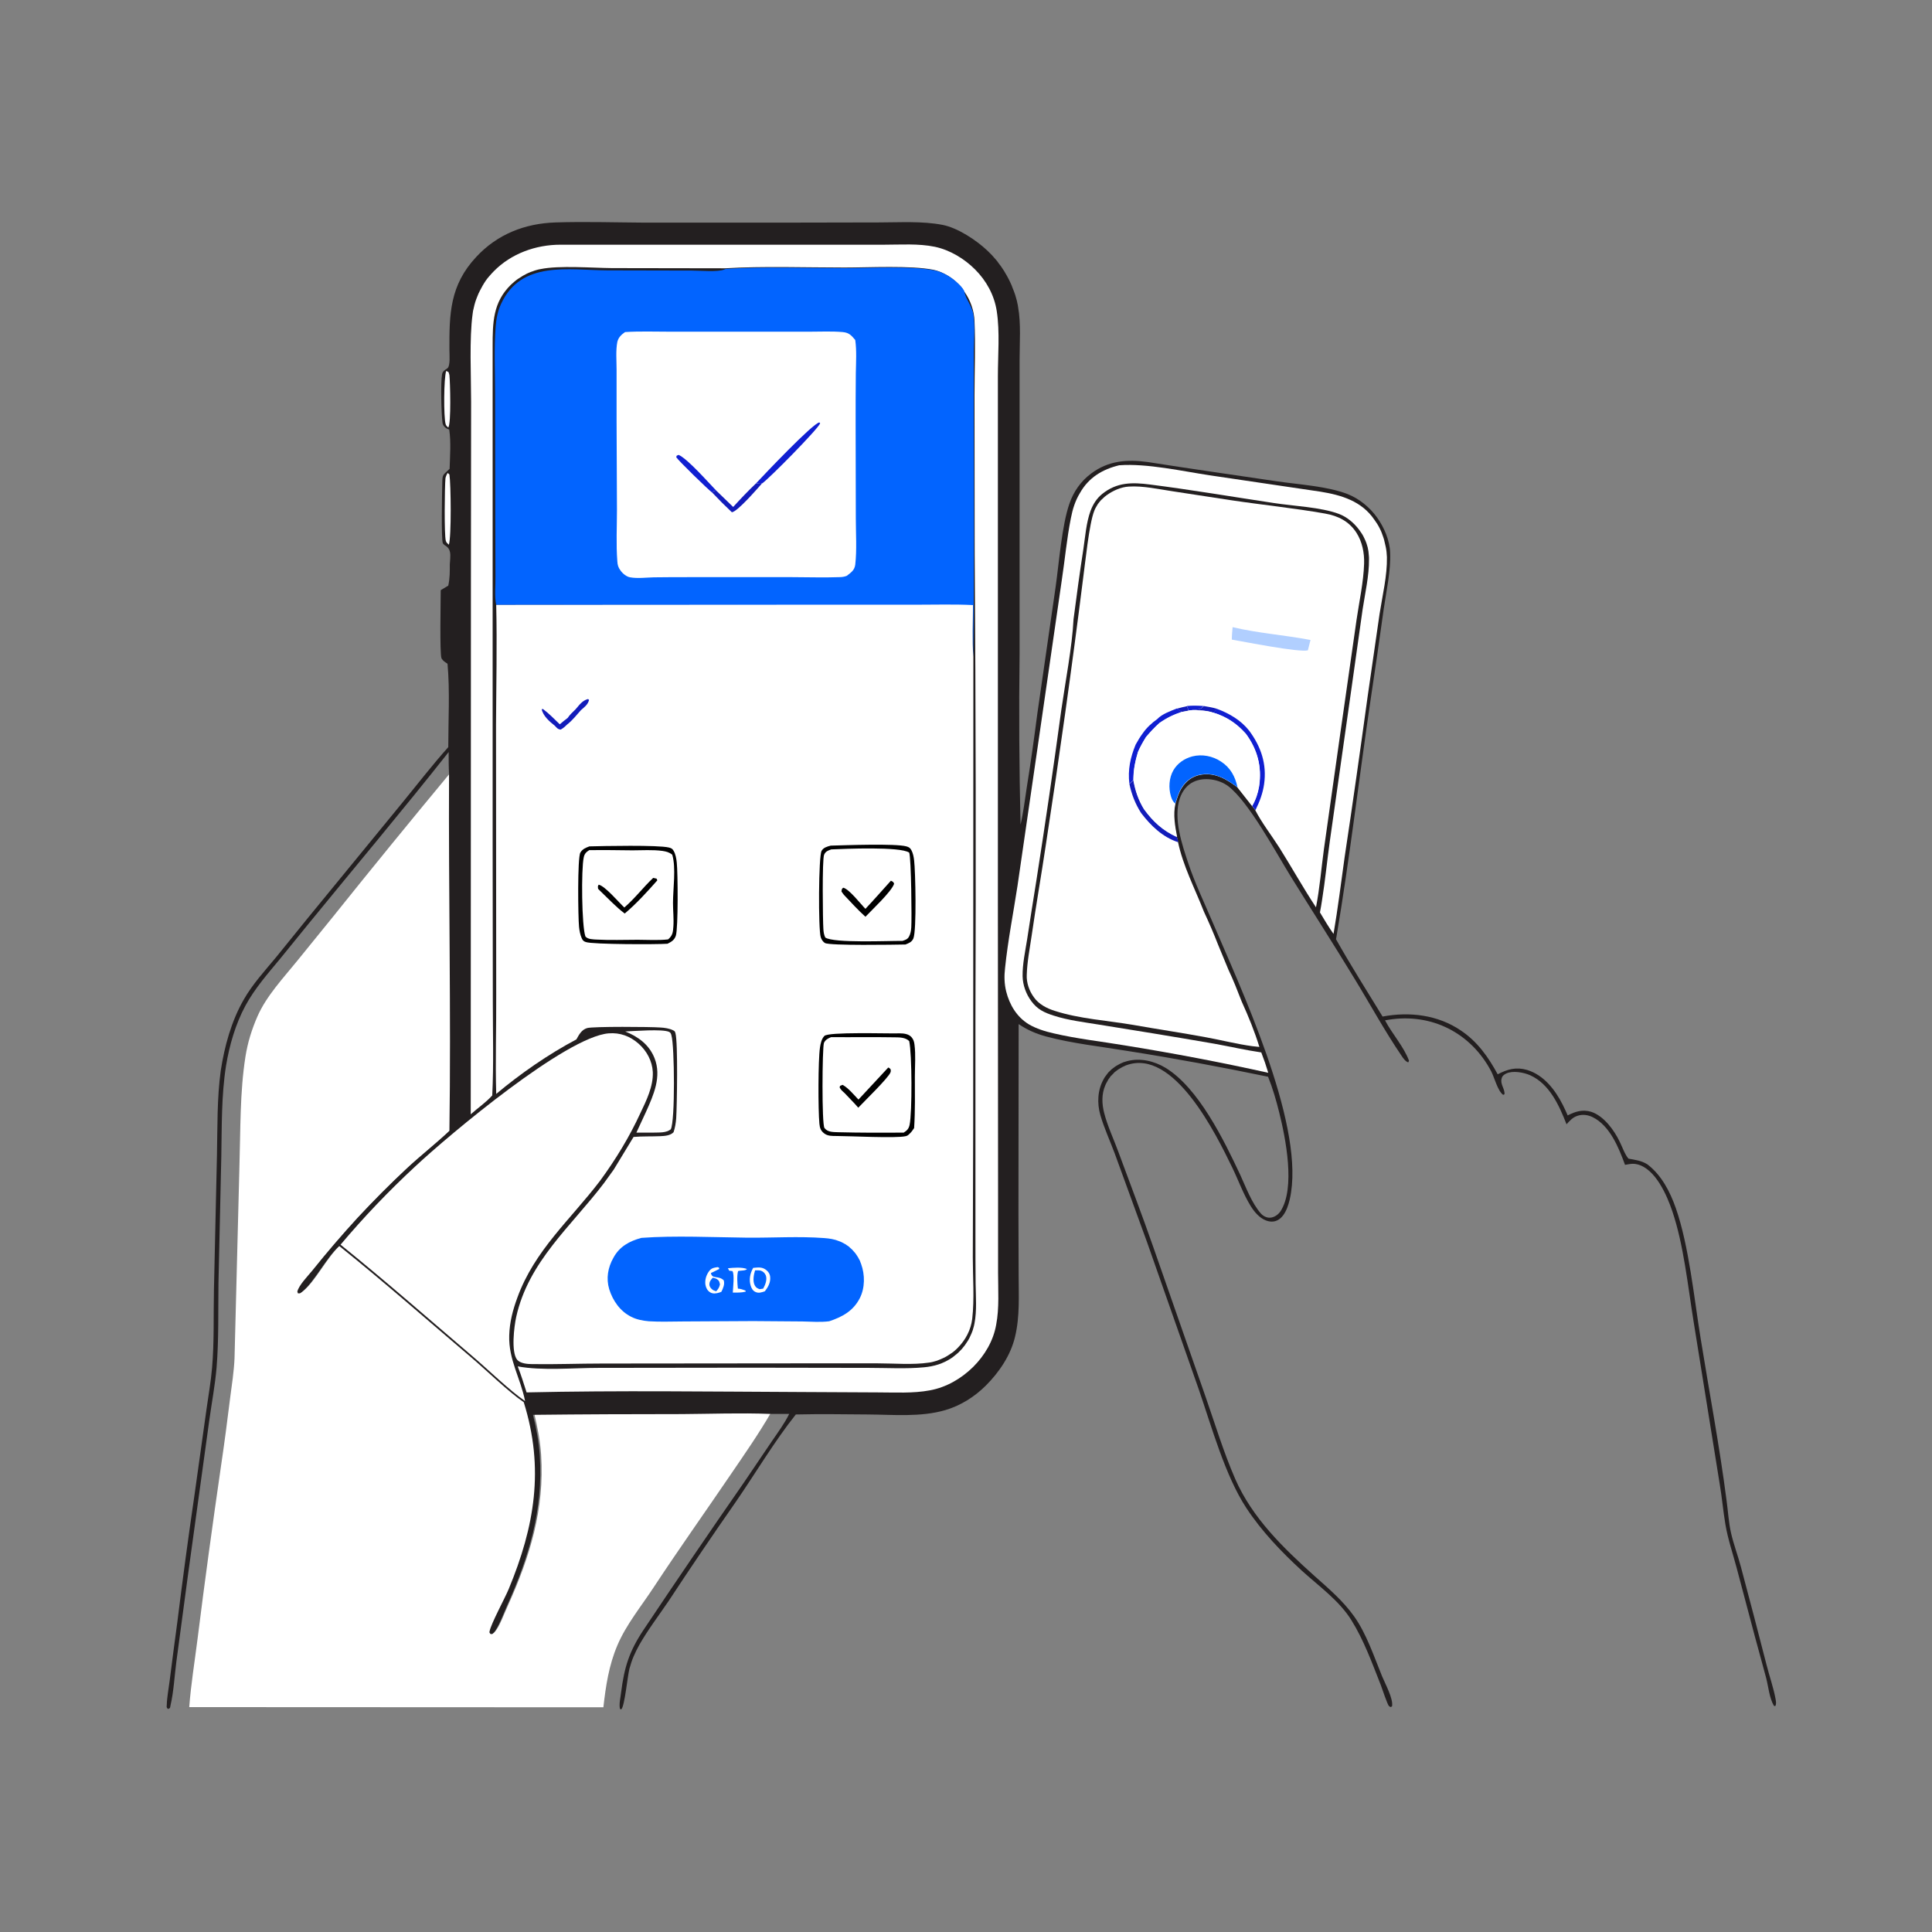 <?xml version="1.0" encoding="UTF-8"?> <svg xmlns="http://www.w3.org/2000/svg" xmlns:xlink="http://www.w3.org/1999/xlink" version="1.1" id="Layer_1" x="0px" y="0px" viewBox="0 0 1024 1024" style="enable-background:new 0 0 1024 1024;" xml:space="preserve"><rect x="0" y="0" width="1024" height="1024" fill="#808080" stroke="none"/> <style type="text/css"> .st0{fill:#FFFFFF;} .st1{fill:#231F20;} .st2{fill:#121CBA;} .st3{fill:#101FD1;} .st4{fill:#B1CFFF;} .st5{fill:#0264FF;} </style> <path class="st0" d="M238.7,409.6c-0.3,63,1.1,126.2,0.2,189.2c-7.4,7-15.4,13.2-22.8,20.1c-9,8.4-17.7,17.1-26,26.1 c-8.4,9-16.4,18.3-24,28c-2.2,2.8-7.1,7.7-7.8,11l0.3,0.9c1.2,0.1,1.2,0,2.1-0.7c6.7-5.3,12.6-17.9,19.8-24.4 c23.8,19.1,46.8,39.3,70,59.1c7.9,6.7,19.7,18.2,27.8,23.7c11,35.1,5.8,65.8-8,99.1c-2.1,5-9.3,18.2-10.1,22.3 c-0.2,0.8-0.1,0.6,0.4,1.4c0.7,0,1,0.3,1.5-0.3c2.6-2.6,5.4-10.5,7.1-14.1c11.7-25.9,19.5-51.3,17.6-80c-0.5-7.5-1.9-14.4-3.6-21.7 c26.3-0.3,52.6-0.4,78.9-0.4c15.4,0,31.1-0.7,46.5-0.1c-6.5,11.2-13.8,21.7-21.1,32.4c-13.6,20-27.6,39.7-40.9,59.9 c-6.6,10.1-14.7,19.9-19.4,31c-4.5,10.6-6.1,21.4-7.4,32.8l-219.5-0.1c0.9-12,2.9-24.2,4.4-36.1c3.8-30.5,8-61,12.4-91.4 c1.8-12.1,3.4-24.3,4.9-36.5c0.9-6.9,2-13.9,2.3-20.8l2.6-101.8c0.6-19.2,0.2-39.2,3.2-58.2c0.6-3.7,1.4-7.3,2.5-10.9 c1.1-3.6,2.4-7.1,3.9-10.5c4.7-10.7,13.7-20.3,21-29.3l18.9-23.3C196.9,460.4,217.7,434.9,238.7,409.6z"></path> <path class="st1" d="M238.4,299.2c0.1-2,0.5-4.7,0.1-6.6c-0.3-1.4-0.9-2.3-2.1-3.2c-0.3-0.2-0.6-0.3-0.9-0.6c0,0-0.8-0.7-0.8-0.9 c-0.9-2.4-0.4-26.8-0.3-31.1c0.1-5.7,0.1-4.6,3.9-8.3c0.2-6.8,0.8-14.1-0.2-20.8c-1-0.4-1.8-0.7-2.5-1.5c-0.7-0.7-1-1.4-1.1-2.4 c-0.6-4.7-1-21.1-0.2-25.4c0.3-1.7,1.4-2.2,2.7-3.1c1.8-1.1,1.2-7.4,1.2-9.6c-0.1-19.4,0.2-34.5,14.2-49.5 c11.2-12.1,25.9-17.8,42.1-18.3c15.5-0.5,31.2,0,46.7,0.1l74.9,0l49.9-0.1c11,0,22.8-0.8,33.6,1.3c8.1,1.6,17.9,8.1,23.9,13.8 c0.5,0.5,1,1,1.5,1.5c0.5,0.5,1,1,1.5,1.6c0.5,0.5,0.9,1.1,1.4,1.6c0.5,0.5,0.9,1.1,1.3,1.7c0.4,0.6,0.9,1.1,1.3,1.7 c0.4,0.6,0.8,1.2,1.2,1.8c0.4,0.6,0.8,1.2,1.1,1.8c0.4,0.6,0.7,1.2,1.1,1.9c0.3,0.6,0.7,1.3,1,1.9c0.3,0.6,0.6,1.3,0.9,1.9 c0.3,0.7,0.6,1.3,0.8,2c0.3,0.7,0.5,1.3,0.8,2c0.2,0.7,0.5,1.3,0.7,2c0.2,0.7,0.4,1.4,0.6,2.1c0.2,0.7,0.4,1.4,0.5,2.1 c0.2,0.7,0.3,1.4,0.4,2.1c1.6,8.9,0.8,19,0.8,28l0,48.1l0,107.7c-0.4,30.2-0.2,60.4,0.5,90.6c1.5-6.4,2.3-13.2,3.3-19.7 c2.1-13,3.9-26,5.6-39.1l9.7-67.2c1.8-12.7,3.3-32.6,7.3-44.1c2.2-6.4,6-11.9,11.5-16c9.2-6.9,19.1-7.6,30.1-6.1 c22.7,3.6,45.5,6.8,68.3,10.2c11.5,1.7,26.9,2.6,37.6,6.8c6.1,2.4,11.7,7,15.5,12.3c3.8,5.2,6.8,12.3,7,18.7 c0.4,9.7-2,20.2-3.4,29.9c-2.2,15.9-4.5,31.8-6.9,47.7c-6.2,42-11.1,84.4-18.2,126.3c-0.1,0.3-0.1,0.7-0.2,1 c7.8,13.9,16.4,27.4,24.7,41c14.3-2.7,29.3-0.9,41.5,7.4c8.8,5.9,14.5,14,19.5,23.2c5.2-2.7,9.8-4,15.6-2.3 c8.9,2.7,14.9,10.6,18.9,18.5c0.9,1.8,1.8,3.7,2.6,5.6c4.1-2.1,7.9-3.3,12.5-1.9c6.7,2.2,12.2,9.8,15.1,15.9 c1.4,2.8,2.6,6.5,4.6,8.9c3.7,0.7,6.7,1,10,3c7.5,5.7,12,14.4,15.1,23.2c7,20,9.7,47.8,13.2,69.3c4.6,28.5,10,57,13.7,85.6 c0.8,5.7,1.1,11.8,2.4,17.4c1.4,6.1,3.7,12.1,5.3,18.2c4.6,17.2,9.1,34.4,13.5,51.6c1.5,6,3.7,12.1,4.8,18.2 c0.2,1.2,0.5,2.6-0.2,3.7l-0.7-0.2c-2.4-4.1-2.9-10-4.1-14.7c-1.9-7.3-4-14.5-5.9-21.7l-9.8-36.9c-2-7.5-4.6-15.1-5.9-22.8 c-1.2-7.1-1.8-14.2-3-21.3l-13.9-86.5c-3-18.6-5.2-40.3-11.2-58.1c-2.9-8.6-9-22.7-18.7-25c-1.7-0.4-3-0.3-4.7,0l-1.7,0.3 c-3.3-9-8-20.8-17.2-25.3c-2.5-1.2-5.3-1.6-8-0.7c-2.5,0.8-4.1,2.6-5.8,4.5c-3.9-9.9-8.9-21.3-19.3-26c-3.4-1.5-9.2-2.6-12.7-0.9 c-1.2,0.6-2.1,1.3-2.4,2.6c-0.9,3.1,1.8,5.5,1.5,8.4l-0.7,0.3c-2.9-2.1-4.6-9.1-6.3-12.4c-10.7-20.4-31.6-31.1-54.5-27.4 c-0.6,0.1-1.2,0.2-1.8,0.3c3.7,7.1,10,14,12.7,21.4l-0.4,0.9c-1.6-0.6-2.7-2.2-3.6-3.6c-9-13.2-16.8-27.6-25.2-41.3 c-11-18.1-22.4-35.8-33.5-53.7c-7.8-12.6-22.2-39.5-33.1-47.8c-4.9-3.7-12.8-5-18.4-2.3c-3.6,1.7-6,5-7.3,8.8 c-3.5,10.7,1.2,24.4,4.6,34.6c3.4,10.1,8,19.8,12.2,29.6c15.6,36.5,48.1,105.8,42.2,144.5c-0.7,4.8-2.5,12.6-7.3,14.9 c-2,1-4.2,0.8-6.2,0c-3.4-1.4-5.9-4.4-7.8-7.4c-4-6.4-6.6-13.8-9.9-20.6c-8.5-17.5-30.9-63.4-56.1-54.2c-0.3,0.1-0.6,0.2-0.9,0.4 c-0.3,0.1-0.6,0.3-0.9,0.4c-0.3,0.1-0.6,0.3-0.9,0.5c-0.3,0.2-0.6,0.3-0.9,0.5c-0.3,0.2-0.6,0.4-0.8,0.5c-0.3,0.2-0.5,0.4-0.8,0.6 c-0.3,0.2-0.5,0.4-0.8,0.6c-0.3,0.2-0.5,0.4-0.7,0.7c-0.2,0.2-0.5,0.5-0.7,0.7c-0.2,0.2-0.4,0.5-0.7,0.7s-0.4,0.5-0.6,0.8 c-0.2,0.3-0.4,0.5-0.6,0.8c-0.2,0.3-0.4,0.5-0.5,0.8c-0.2,0.3-0.3,0.6-0.5,0.9c-0.2,0.3-0.3,0.6-0.5,0.9c-0.1,0.3-0.3,0.6-0.4,0.9 c-2,4.7-1.8,9.7-0.6,14.5c1.8,7.1,5.2,14.2,7.7,21.1c6.1,16.6,12.5,33.2,18.3,49.9l27.7,79.3c5.1,14.6,9.6,29.6,15.8,43.8 c9,20.6,25.4,36.5,41.9,51.3c7.5,6.7,15.2,13.2,21.1,21.5c6.5,9.1,10.6,21.4,14.8,31.7c1.6,3.9,6.1,12.1,5.3,16l-0.7,0.4 c-0.3-0.2-0.6-0.3-0.9-0.5c-0.9-0.9-3.7-9.5-4.4-11.3c-4.6-11.6-8.9-23.6-15.5-34.2c-6.5-10.5-17.3-18.1-26.3-26.3 c-10.9-10-21.3-20.9-29.4-33.2c-11.3-17.2-18.4-43.1-25.2-62.8l-27.4-78l-17.2-47.2c-2.5-6.7-5.6-13.4-7.6-20.3 c-1.8-6.3-1.5-13.3,1.8-19.1c0.2-0.3,0.3-0.6,0.5-0.9c0.2-0.3,0.4-0.6,0.6-0.8c0.2-0.3,0.4-0.5,0.6-0.8c0.2-0.3,0.4-0.5,0.6-0.8 c0.2-0.3,0.5-0.5,0.7-0.7c0.2-0.2,0.5-0.5,0.7-0.7c0.2-0.2,0.5-0.5,0.8-0.7c0.3-0.2,0.5-0.4,0.8-0.6c0.3-0.2,0.5-0.4,0.8-0.6 c0.3-0.2,0.6-0.4,0.8-0.5c0.3-0.2,0.6-0.3,0.9-0.5c0.3-0.2,0.6-0.3,0.9-0.5c0.3-0.1,0.6-0.3,0.9-0.4c0.3-0.1,0.6-0.3,0.9-0.4 c0.3-0.1,0.6-0.2,1-0.3c0.3-0.1,0.6-0.2,1-0.3c7-1.8,14.3,0,20.3,3.6c17.5,10.7,30.9,38.3,39.5,56.6c3.1,6.7,6,14.8,10.9,20.5 c1.4,1.6,3.6,2.7,5.8,2.2c1.9-0.4,3.6-1.7,4.7-3.3c8-12.3,2.7-38.8-0.7-52.4c-1.6-6.4-3.4-12.7-5.9-18.9 c-24.6-5.1-49.3-9.7-74.1-13.6c-14.4-2.4-29.7-4-43.8-7.8c-5.1-1.4-9.9-3.5-14.3-6.5l-0.1,101l0.1,31.9c0,11,0.7,22-1.9,32.8 c-2.3,9.8-8.4,18.8-15.4,25.8c-6,6-13.4,10.7-21.6,13.1c-13,3.8-27.5,2.4-40.9,2.3c-12.7-0.1-25.5-0.3-38.3,0 c-11.4,14.3-21.5,31.4-32,46.6c-12,17.2-23.8,34.6-35.3,52.1c-5.2,7.7-11.1,15.4-15.7,23.5c-1.1,2-2.1,4-3,6.1 c-0.9,2.1-1.6,4.3-2.2,6.5c-1,3.9-2.5,19.8-4.3,21.5l-0.7-0.2c-0.6-2.7,0.3-6,0.6-8.8c1.7-13.4,4.3-21.7,11.8-33 c17.5-26.2,35.2-52.2,53.2-78.1l14.9-22c3.2-4.7,6.7-9.4,9.2-14.5l-10.4,0c-15.4-0.6-31.1,0-46.5,0.1c-26.3,0-52.6,0.1-78.9,0.4 c1.8,7.2,3.1,14.2,3.6,21.7c1.9,28.7-5.9,54.1-17.6,80c-1.6,3.6-4.5,11.5-7.1,14.1c-0.6,0.6-0.8,0.4-1.5,0.3 c-0.5-0.9-0.6-0.6-0.4-1.4c0.8-4.1,8-17.3,10.1-22.3c13.8-33.3,19-63.9,8-99.1c-8.1-5.5-19.9-17-27.8-23.7 c-23.3-19.8-46.2-40-70-59.1c-7.2,6.6-13.2,19.1-19.8,24.4c-0.9,0.7-0.9,0.8-2.1,0.7l-0.3-0.9c0.7-3.3,5.6-8.3,7.8-11 c7.7-9.6,15.7-18.9,24-28c8.4-9,17-17.7,26-26.1c7.4-6.9,15.5-13.2,22.8-20.1c0.9-63-0.5-126.1-0.2-189.2c-0.2-3.9-0.2-7.7-0.2-11.6 c-24.3,30.8-49.6,60.8-74.4,91.2l-14.7,18.1c-6.7,8.1-13.7,16-18.7,25.3c-5.2,9.7-8.4,20.8-10.2,31.7c-2.5,15.8-2.2,32.1-2.5,48 l-1.5,67.1c-0.2,14.8,0.2,30-1,44.8c-0.8,9.4-2.6,18.8-3.9,28.2l-11.2,81.3l-6.2,46.3c-1,7.5-1.4,15.9-3.1,23.2 c-0.3,1.3,0,1.6-1.4,2c-0.8-0.9-0.7-1-0.6-2.1c0.1-4.1,1-8.6,1.5-12.7c1.3-10.4,2.7-20.9,4.1-31.3c2.8-22.5,5.8-44.9,9.1-67.4 l6.4-45.7c1-7.2,2.3-14.4,2.9-21.6c1.2-13.7,0.7-27.8,1-41.5l1.6-71.4c0.3-14.8,0-29.9,2-44.6c2-13,5.6-26.2,12.2-37.7 c4.6-8.1,11.2-15.3,17.1-22.4l17-21l49.5-60.4c8.2-10,16.2-20.4,24.8-30c0-14.5,0.9-29.7-0.4-44.2c-0.7-0.5-1.6-1-2.2-1.6 c-0.1-0.1-0.9-1-1-1.3c-1-2.5-0.4-31.3-0.4-36.1l4-2.4C238.5,306.2,238.4,302.7,238.4,299.2z"></path> <path class="st0" d="M236.5,196.6l1.2,0.6c0.2,0.6,0.4,1,0.5,1.6c0.4,3.7,1,25.6-0.6,27.8c-0.6-0.5-1.2-1-1.4-1.8 C235.1,221.1,235.2,200.2,236.5,196.6z"></path> <path class="st0" d="M237.2,250.7c0.4,0.2,0.7,0.5,1,0.8c0.8,4.8,1.1,33.1-0.3,37.2c-0.7-0.6-1.3-1.1-1.6-2 c-0.9-3.2-0.6-28.8-0.2-33.2C236.3,252.4,236.7,251.7,237.2,250.7z"></path> <path class="st0" d="M331.4,546.7c4.7-0.2,19.6-1.4,23.2,0.2c0.9,0.4,1.1,1.1,1.3,2c1.6,5.4,2,45.5-0.4,49.7 c-2.6,1.9-5.8,1.6-8.9,1.7l-9.3,0c1.7-3.7,3.4-7.3,5.1-11c4-8.9,8.4-18.7,4.5-28.5C344,553.6,338.3,549.5,331.4,546.7z"></path> <path class="st0" d="M593.2,246.6c14.8-1.1,33.7,3.2,48.5,5.4l58.2,8.6c11.1,1.8,21.8,5,28.5,14.8c0.5,0.7,1,1.5,1.5,2.2 c0.5,0.8,0.9,1.5,1.3,2.3c0.4,0.8,0.8,1.6,1.1,2.4c0.3,0.8,0.6,1.7,0.9,2.5c0.3,0.8,0.5,1.7,0.7,2.6c0.2,0.9,0.4,1.7,0.6,2.6 c0.2,0.9,0.3,1.8,0.4,2.6c0.1,0.9,0.1,1.8,0.2,2.7c0.2,9.8-2.4,20.4-3.9,30.1l-6.3,43.6c-3.9,28.4-7.9,56.8-12.2,85.2 c-1.9,13.6-3.6,27.3-5.9,40.8c-2.6-3.7-4.9-7.5-7.2-11.4c0.4-2.1,0.8-4.3,1.1-6.4c1.7-10.6,2.7-21.2,4.2-31.8l11.2-79l6.1-43.3 c1.3-8.6,3.5-18,3.4-26.7c0-0.7,0-1.4-0.1-2.1c-0.1-0.7-0.1-1.4-0.2-2.1c-0.1-0.7-0.3-1.4-0.4-2.1c-0.2-0.7-0.4-1.4-0.6-2 c-0.2-0.7-0.5-1.3-0.8-2c-0.3-0.6-0.6-1.3-0.9-1.9c-0.3-0.6-0.7-1.2-1.1-1.8c-0.4-0.6-0.8-1.2-1.2-1.7c-2.7-3.6-6.4-6.7-10.6-8.3 c-9.5-3.6-24.3-4.2-34.6-5.8c-21.9-3.3-43.7-7-65.6-9.8c-9.3-1.2-17.5-1.3-25.3,5c-2.9,2.3-4.9,5.5-6.2,9 c-2.3,6.3-2.8,13.7-3.8,20.3c-1.9,12.3-3.6,24.7-5.2,37.1c-0.7,14.4-4.4,33.5-6.5,48.2c-4.1,30.2-8.5,60.3-13.2,90.3 c-1.7,10.4-3.3,20.8-4.9,31.2c-1,6.3-2.5,13.1-2.4,19.5c0.1,4.7,1.8,9.4,4.6,13.2c3.2,4.4,6.9,6.1,11.9,7.7 c7.7,2.5,16.2,3.5,24.2,4.8l28.4,4.6c10.9,1.8,21.7,3.6,32.6,5.5c8.3,1.5,16.5,3.4,24.8,4.6c1.4,3.6,2.6,7.1,3.7,10.8 c-25.2-5.6-50.5-10.4-75.9-14.5c-12.5-2.1-25.4-3.5-37.8-6.4c-4.5-1-9.3-2.5-13.2-4.8c-6.4-3.9-10.2-10.3-12-17.4 c-1-4.1-1.1-8.1-0.6-12.4c1.5-14.6,4.4-29.2,6.6-43.6l10.5-72.3l12.9-89.2c1.7-11.1,2.7-22.4,4.9-33.4c0.9-4.7,2.3-9.2,4.8-13.3 C577,253.1,584.4,248.7,593.2,246.6z"></path> <path class="st0" d="M180.5,659.7c12.3-14.6,25.4-28.3,39.4-41.3c18.4-17.2,80.1-68.9,102.7-70.7c6-0.5,11.4,1.5,15.9,5.5 c4.3,3.8,7.2,9.2,7.5,15c0.3,7.6-3.4,15.1-6.6,21.8c-2.9,6.3-6.2,12.5-9.8,18.5c-3.6,6-7.5,11.8-11.6,17.4 c-15.7,20.6-34.7,36.8-43.8,61.9c-2.4,6.5-4.1,13-4.3,20c-0.4,12.9,6,22.6,8.4,34.8c-8.1-5.5-19.9-17-27.8-23.7 C227.3,699.1,204.3,678.9,180.5,659.7z"></path> <path class="st0" d="M249.5,590.6l0.1-285.4l0.1-92.2c0-13.7-1-33.6,0.8-46.6c0.1-1.1,0.3-2.1,0.6-3.2c0.2-1,0.5-2.1,0.8-3.1 c0.3-1,0.7-2,1.1-3c0.4-1,0.8-2,1.3-2.9c0.5-1,1-1.9,1.5-2.8c0.5-0.9,1.1-1.8,1.7-2.7c0.6-0.9,1.3-1.7,2-2.5 c0.7-0.8,1.4-1.6,2.2-2.4c9.2-9.4,22.3-14.1,35.3-14.1l135.5,0l36,0c8.9,0,18.3-0.7,27,1.1c8,1.7,15.6,6.3,21.3,12 c6,6,10.2,13.6,11.5,22.1c1.7,11.1,0.6,23.3,0.6,34.5l0,64.4l0,214l0.1,158.1l0,38.7c0,9,0.7,18.6-1,27.5 c-1.5,8.6-6.1,16.3-12.2,22.4c-6.3,6.2-14.2,10.8-22.9,12.4c-8.9,1.7-18.8,1.1-27.8,1.1l-40-0.2c-48.6-0.2-97.4-0.9-146,0.2 c-1.5-4.6-2.9-9.3-4.7-13.8c12.7,2.4,29.6,0.8,42.8,0.8l80.2-0.1l63.2,0.1c9.6,0,19.6,0.6,29.1-0.3c5.4-0.5,10.1-1.9,14.6-4.9 c0.4-0.3,0.8-0.5,1.1-0.8c0.4-0.3,0.7-0.6,1.1-0.9c0.4-0.3,0.7-0.6,1.1-0.9c0.3-0.3,0.7-0.6,1-1c0.3-0.3,0.7-0.7,1-1 c0.3-0.3,0.6-0.7,0.9-1.1c0.3-0.4,0.6-0.7,0.9-1.1c0.3-0.4,0.5-0.8,0.8-1.2c0.3-0.4,0.5-0.8,0.8-1.2c0.2-0.4,0.5-0.8,0.7-1.2 s0.4-0.8,0.6-1.3c0.2-0.4,0.4-0.9,0.6-1.3s0.3-0.9,0.5-1.3c0.2-0.4,0.3-0.9,0.4-1.3c0.1-0.4,0.3-0.9,0.4-1.4s0.2-0.9,0.3-1.4 c1.3-6.7,0.7-14.1,0.6-21c-0.1-8.8-0.1-17.7-0.1-26.5l0-113c0.3-82.5,0.2-165-0.4-247.6l-0.1-83.9c0-13,0.6-26.3,0-39.3 c-0.2-5.4-2.1-10.9-5.3-15.4c-0.2-0.2-0.3-0.4-0.5-0.7c-0.9-1.8-2.6-3.3-4-4.7c-3.2-2.9-7.7-5.4-11.9-6.3c-12-2.4-34.2-1.2-47.2-1.2 c-20.3,0-43.3-0.8-63.3,0.4l-60-0.1c-10.4-0.1-28-1.5-37.7,0.5c-0.7,0.1-1.5,0.3-2.2,0.5c-0.7,0.2-1.4,0.4-2.1,0.7 c-0.7,0.2-1.4,0.5-2.1,0.8c-0.7,0.3-1.4,0.6-2,1c-0.7,0.3-1.3,0.7-1.9,1.1c-0.6,0.4-1.3,0.8-1.9,1.2c-0.6,0.4-1.2,0.9-1.8,1.4 c-0.6,0.5-1.1,1-1.7,1.5c-9.7,9.4-9.8,20.2-9.8,32.9l0,261.6l0.1,85.6c0,16.5,0.5,33.2-0.3,49.7 C257.6,584.3,253.3,587.2,249.5,590.6z"></path> <path class="st0" d="M667.5,554.9c-1.2-0.1-2.5-0.3-3.7-0.4c-8.2-1.1-16.3-3.2-24.5-4.7c-12.9-2.4-25.9-4.3-38.8-6.6 c-13.5-2.3-28.4-3.2-41.4-7.4c-4.2-1.3-8.5-3.5-11.1-7.2c-2.5-3.4-4-7.7-3.8-11.9c0.2-6.9,1.6-14,2.6-20.8c2.3-16,5.1-31.9,7.5-48 c7.2-46.9,13.8-93.8,19.7-140.8c1.2-8.6,3.2-29.4,6-36.4c0.3-0.8,0.7-1.6,1.2-2.4c0.4-0.8,0.9-1.5,1.5-2.2c0.5-0.7,1.1-1.3,1.8-1.9 c0.6-0.6,1.3-1.2,2-1.7c3.3-2.4,7.7-4.4,11.8-4.6c7.5-0.5,15.8,1.4,23.3,2.5l30.7,4.7c16.6,2.5,33.6,4.2,50,7.1 c6.9,1.2,12.7,4.1,16.6,10.1c3.1,4.8,4.3,10.8,4.1,16.5c-0.3,9.7-2.6,20.1-4,29.7l-8.6,60.1l-8.7,61.5c-1.4,10.3-2.2,20.6-4.2,30.8 c-6.8-10.3-12.8-21.1-19.4-31.6c-4.2-6.6-9.3-13.1-12.9-20.1l-1.8-2.3l-7.7-9.8c-5.7-4.3-11.8-8-19.3-6.8c-4.4,0.7-7.8,3.1-10.2,6.8 c-1.7,2.6-2.6,5.6-3.5,8.6c-1.3,5.7-0.2,12,0.9,17.6c0.4,1,0.6,1.6,0.7,2.7c2.7,13,9,24.9,13.8,37.2c2.7,5.8,5.2,11.6,7.5,17.5 l5.5,13.3c2.6,5.5,4.8,11.1,7,16.8C661.8,538.9,665,546.8,667.5,554.9z"></path> <path class="st2" d="M623.8,375.6c1.7-0.5,3.5-0.9,5.3-1.3l0.9,2.4l-3.6,0.7C625.5,376.9,624.7,376.2,623.8,375.6z"></path> <path class="st3" d="M629.1,374.2c3-0.3,5.8-0.2,8.8,0c-1.4,1.7-2,1.7-4.1,1.9c-0.6,0.1-1.1,0.1-1.6,0.2l-2.2,0.3L629.1,374.2z"></path> <path class="st2" d="M638,374.2c2.4,0.4,4.8,0.8,7.1,1.5l-2.1,2c-3.5-1.2-7.1-1.2-10.7-1.3c0.6-0.1,1.1-0.2,1.6-0.2 C635.9,375.9,636.6,375.9,638,374.2z"></path> <path class="st2" d="M598.6,415.5l2.1-1.9c1,5.6,2.6,10.4,5.6,15.3c4.9,6.7,9.9,11.3,17.5,14.8c0.4,1,0.6,1.6,0.7,2.7 c-8.2-2.6-14.6-8.8-19.7-15.5C601.7,426,599.8,421.1,598.6,415.5z"></path> <path class="st3" d="M613.4,381.1c2.4-2.6,7.1-4.3,10.4-5.6c0.8,0.6,1.7,1.3,2.6,1.8c-4.4,1.4-8.1,3.2-11.9,5.9 c-2.6,2.3-4.9,4.8-7.1,7.4c-1.6,2.6-3.1,5.2-4.3,8c-1.4,4.8-2.3,9-2.4,14c0,0.3,0,0.6,0,0.9l-2.1,1.9c-0.9-7.4,0.5-13.9,3.3-20.7 c1.2-2.2,2.4-4.2,3.9-6.2C607.9,385.5,610.5,383.2,613.4,381.1z"></path> <path class="st3" d="M645,375.7c6.5,2.4,12.7,6,17.1,11.6c6.3,8.5,9.4,17.7,7.9,28.3c-0.7,4.9-2.4,9.4-4.6,13.8l-1.8-2.3 c1.9-3.2,3.1-6.8,3.7-10.5c1.6-10.3-0.9-19.4-7-27.7c-4.9-5.6-10.4-9.2-17.5-11.3L645,375.7z"></path> <path class="st4" d="M653.3,332.4c13.4,3.2,27.7,4.2,41.3,6.8l-1.4,5.5c-4.7,1.2-33.9-4.6-40.3-5.7 C652.9,336.9,653.1,334.7,653.3,332.4z"></path> <path class="st0" d="M632.2,376.4c3.6,0.1,7.2,0.2,10.7,1.3c7.1,2.2,12.6,5.8,17.5,11.3c6.1,8.3,8.5,17.4,7,27.7 c-0.6,3.6-1.8,7.3-3.7,10.5l-7.7-9.8c-5.7-4.3-11.8-8-19.3-6.8c-4.4,0.7-7.8,3.1-10.2,6.8c-1.7,2.6-2.6,5.6-3.5,8.6 c-1.3,5.7-0.2,12,0.9,17.6c-7.6-3.5-12.6-8.1-17.5-14.8c-2.9-4.9-4.6-9.7-5.6-15.3c0-0.3,0-0.6,0-0.9c0.1-5,0.9-9.2,2.4-14 c1.2-2.8,2.7-5.4,4.3-8c2.3-2.6,4.5-5.1,7.1-7.4c3.8-2.6,7.5-4.4,11.9-5.9l3.6-0.7L632.2,376.4z"></path> <path class="st5" d="M622.9,425.9c-1.3-1.1-1.8-2.3-2.3-3.9c-1.3-4.4-1-9.7,1.3-13.7c2.2-3.8,5.9-6.3,10.1-7.4 c5.1-1.3,10.7-0.2,15.1,2.7c5.1,3.3,7.6,8,8.8,13.7c-5.7-4.3-11.8-8-19.3-6.8c-4.4,0.7-7.8,3.1-10.2,6.8 C624.7,419.9,623.8,423,622.9,425.9z"></path> <path class="st5" d="M384.7,142.5c20.1-1.2,43.1-0.4,63.3-0.4c13,0,35.2-1.2,47.2,1.2c4.3,0.8,8.7,3.4,11.9,6.3 c1.5,1.3,3.1,2.9,4,4.7c0,0.2,0.1,0.4,0.1,0.6c0.9,4,4,7.4,4.7,11.7c0.9,6.2,0.3,13.4,0.2,19.7l0,32.4c0.1,43.2,0.3,86.4-0.3,129.6 c-0.7-9-0.2-18.4-0.2-27.4c-9.9-0.4-19.9-0.2-29.8-0.2l-55.5,0L263,320.6c-1-4.5-0.3-10.3-0.4-14.9l-0.1-31.1l-0.1-66 c0-11.7-0.6-23.8,0.3-35.4c0.3-4.2,1.1-8.3,2.9-12.2c10.7-23.1,35.7-17.8,56.4-17.7l44.8,0.1c4.2,0,13.8,0.9,17.2-0.6 C384.2,142.7,384.4,142.6,384.7,142.5z"></path> <path class="st0" d="M331.3,176c7.8-0.5,15.8-0.2,23.6-0.2l42.4,0l31.9,0c5.7,0,11.7-0.3,17.4,0.2c3.4,0.3,4.6,1.7,6.7,4.2 c0.8,5.7,0.4,11.8,0.3,17.6c-0.1,8.9-0.1,17.9-0.1,26.8l0.1,50.1c0,8,0.6,16.7-0.3,24.6c-0.4,3-2.3,4.2-4.5,5.9 c-1.2,0.5-2.6,0.7-4,0.7c-8.3,0.3-16.7,0-25,0l-53.8,0c-6.5,0-13,0-19.5,0.1c-3.9,0.1-8.7,0.7-12.5,0c-1.9-0.3-4-2-5.1-3.6 c-1.2-1.6-1.6-2.9-1.7-4.9c-0.7-9-0.2-18.3-0.2-27.3l-0.2-46.9l0-27.4c0-4.7-0.5-10.1,0.4-14.7C327.8,178.8,329.3,177.4,331.3,176z"></path> <path class="st3" d="M377.5,261.1c-2.2-1.6-18.1-17.1-19.1-18.8l0.3-0.8l1-0.4c4.9,2.2,15.7,14.6,19.9,18.9 C378.5,260.3,378.3,260.1,377.5,261.1z"></path> <path class="st2" d="M400.6,256.3c0.8-0.1,2.6-0.5,3.3-0.1c-2.4,2.7-13.1,15.1-16,15.3c-3.6-3.4-7-6.8-10.4-10.4 c0.8-1,1-0.8,2.1-1.1l9,8.7C392.5,264.4,396.4,260.3,400.6,256.3z"></path> <path class="st3" d="M400.6,256.3c4.1-4.4,30.4-32.2,33.7-32.4l0.4,0.5c-1.5,3.4-26.7,28.9-30.7,31.8 C403.2,255.8,401.4,256.2,400.6,256.3z"></path> <path class="st0" d="M263,320.6l167.4-0.1l55.5,0c9.9,0,19.9-0.3,29.8,0.2c0,9-0.5,18.5,0.2,27.4l-0.1,248.3l-0.2,70.1 c0,10.5,0.9,22-0.3,32.5c-0.7,5.8-3.5,11.2-7.7,15.4c-0.5,0.5-1,1-1.6,1.5c-0.5,0.5-1.1,0.9-1.7,1.3c-0.6,0.4-1.2,0.8-1.8,1.2 c-0.6,0.4-1.2,0.7-1.9,1.1c-0.6,0.3-1.3,0.6-2,0.9c-0.7,0.3-1.3,0.5-2,0.8c-0.7,0.2-1.4,0.4-2.1,0.6c-0.7,0.2-1.4,0.3-2.1,0.4 c-8.7,1.3-18.4,0.4-27.2,0.4l-43.5,0l-102.3,0.1c-12.5,0-25,0.5-37.4,0.3c-2.4,0-6.2-0.3-7.9-2.3c-3.3-4.1-1.6-17.7-0.5-22.7 c6.5-29.4,29.2-48.1,46.5-70.9c1.7-2.4,3.5-4.8,5.2-7.2l10.5-17.3c4.7-0.4,9.4-0.2,14.1-0.4c2.4-0.1,5.4-0.3,7.1-2.1 c0.8-2.4,1.2-4.8,1.4-7.4c0.4-6.3,1-40.1-0.4-45.1c-0.3-1-0.4-1.1-1.2-1.5c-1.9-1-4.7-1.4-6.8-1.5c-5-0.4-35.7-0.6-38.8,0.3 c-3,0.9-4.3,3.5-5.7,6c-14.9,7.9-29.6,18.1-42.5,28.9c-0.5-17.5,0.1-35.2,0-52.7l-0.1-142.8C263,363.1,263.5,341.8,263,320.6z"></path> <path class="st2" d="M305.1,375.9c1.9-2.2,3.6-4.7,6.6-5.4l0.5,0.5c-0.6,2.5-2.5,3.8-4.3,5.4c-2.3,2.6-4.6,5.5-7.3,7.6l-1.4,1.3 c-0.6,0.5-1.3,1-2,1.4c-1.7-0.2-2-0.9-3.2-2.1c-2.7-2.1-6.2-5.2-6.9-8.7l0.7-0.1c3.2,2.4,6,5.3,8.9,8.1c1.3-1.2,2.8-2.3,4.2-3.4 C301.8,379,303.8,377.2,305.1,375.9z"></path> <path d="M440.3,448.2c7.8-0.2,34.2-1.2,40.1,0.4c1.3,0.4,1.9,0.7,2.6,1.9c0.9,1.6,1.3,3.7,1.5,5.5c0.7,5.5,1.4,37.2-0.4,41.4 c-0.8,1.9-2.4,2.5-4.2,3.2c-5.6,0.1-40.2,0.7-42.7-0.8c-1-0.6-1.9-2-2.2-3.1c-1.3-3.8-1.2-43.4,0.5-45.8 C436.5,449.2,438.4,448.7,440.3,448.2z"></path> <path class="st0" d="M440.6,450.2c7.2-0.3,36.5-1.6,41.3,1.7c1.1,3.2,1.4,35.4,1.1,39.6c-0.1,1.6-0.4,3.5-1.2,4.9 c-0.8,1.5-2,1.8-3.5,2.3c-7.2-0.1-36.4,1.3-40.9-1.8c-0.7-1.5-0.9-2.9-1-4.6c-0.3-4.3-0.7-36.9,0.4-39.3 C437.6,451.2,438.9,450.8,440.6,450.2z"></path> <path d="M472.2,466.8c1.1,0.6,1.2,0.4,1.7,1.6c-1.3,4.1-11.8,13.9-15.2,17.5c-4-3.6-7.7-7.7-11.4-11.6c-0.5-0.6-0.9-1.2-1.3-1.8 c0.2-1.2,0-1.2,0.9-2c3.1,0.6,9.4,8.8,11.8,11.2C463.3,476.8,467.7,471.8,472.2,466.8z"></path> <path d="M312.4,448.6c7.3-0.2,36.4-0.8,42.1,0.6c1.2,0.3,1.9,0.6,2.5,1.7c1.1,1.8,1.5,4.3,1.7,6.3c0.6,5.3,0.8,34.8-0.5,38.8 c-0.8,2.3-2.4,3.2-4.4,4.2c-5.3,0.4-39.7,0.4-43.3-0.9c-1.2-0.4-1.7-0.9-2.2-2.1c-0.8-1.8-1.2-4-1.4-6c-0.5-5-0.9-36.5,0.7-39.3 C308.7,450,310.5,449.3,312.4,448.6z"></path> <path class="st0" d="M312.3,450.6c7.6-0.1,15.2,0,22.9,0.1c5.2,0,10.7-0.4,15.9,0.3c2,0.3,3.6,0.7,5.2,2c2.1,7,0.4,18.1,0.4,25.6 c0,4.2,0.5,8.4,0.2,12.5c-0.2,3-0.4,4.8-2.8,6.8c-5.2,0.6-10.8,0.2-16.1,0.2c-7.2,0-14.5,0.3-21.6-0.1c-1.9-0.1-4.8-0.1-6.1-1.6 c-2-5.3-2.3-35.9-0.9-42C309.8,452.5,310.7,451.6,312.3,450.6z"></path> <path d="M346.2,465.3c0.6,0.1,1.2,0.3,1.8,0.4l0.4,0.9c-5.3,6-11.2,12.5-17.3,17.6c-4.6-3.5-8.7-7.9-12.9-11.9l-1.2-1.2 c-0.1-1.1-0.3-1.2,0.3-2.2c3.4,0.7,10.7,9.4,13.6,12.1C336.5,476.2,340.9,470.3,346.2,465.3z"></path> <path d="M476.3,547.7c0.2,0,0.4,0,0.6,0c2.1,0,4.7,0.3,6.2,2c1.1,1.3,1.4,2.4,1.6,4c0.7,5.4,0.2,11.3,0.2,16.8 c0,9.1,0.2,18.3-0.4,27.4c-0.7,1.1-1.5,2.2-2.5,3.1c-0.7,0.7-1.1,1-2,1.2c-5.1,1.2-29.7-0.1-36.5-0.1c-2.3,0-4.8,0.1-6.7-1.4 c-1.8-1.4-2.3-2.9-2.5-5.1c-0.7-7.3-0.7-33.6,0.3-40.4c0.3-2,0.8-4.5,2.3-6.1C438.9,546.8,470.6,547.9,476.3,547.7z"></path> <path class="st0" d="M440.5,549.7c11.3,0.1,22.6-0.1,33.9,0.1c2.5,0,5.6,0.1,7.5,2c1.5,6.8,1.6,37.8,0.2,44.4 c-0.5,2.2-1.4,3-3.1,4.1c-11.6,0.1-23.3,0.1-35-0.2c-2.5-0.1-5.3,0-7-2.2c-1.5-1.9-1.2-42.3-0.3-45.1 C437.4,551.1,439,550.3,440.5,549.7z"></path> <path d="M470.8,565.8c0.7,0.3,0.9,0.5,1.3,1.1c0,0.5,0.1,0.9-0.1,1.4c-0.9,2.8-14.1,15.6-17.1,18.8c-2.3-2.7-4.9-5.2-7.3-7.8 c-1-0.9-2-1.7-2.6-3l0.3-0.8l1.3-0.5c3.1,1.7,5.9,5.2,8.4,7.8L470.8,565.8z"></path> <path class="st5" d="M340,656.1c17.4-1.3,38.4-0.3,56.3-0.1c13.3,0.1,27.2-0.8,40.5,0.2c2.8,0.2,5.5,0.6,8.1,1.7 c0.3,0.1,0.7,0.3,1,0.4c0.3,0.2,0.6,0.3,1,0.5c0.3,0.2,0.6,0.4,0.9,0.5s0.6,0.4,0.9,0.6c0.3,0.2,0.6,0.4,0.9,0.6 c0.3,0.2,0.6,0.4,0.8,0.7c0.3,0.2,0.5,0.5,0.8,0.7s0.5,0.5,0.8,0.8c0.2,0.3,0.5,0.5,0.7,0.8c0.2,0.3,0.5,0.5,0.7,0.8 c0.2,0.3,0.4,0.6,0.6,0.9c0.2,0.3,0.4,0.6,0.6,0.9c0.2,0.3,0.4,0.6,0.5,0.9c0.2,0.3,0.3,0.6,0.5,0.9c0.2,0.3,0.3,0.6,0.4,1 c0.1,0.3,0.3,0.7,0.4,1c2.1,5.8,2.1,12.7-0.7,18.2c-3.5,6.8-9.3,9.9-16.2,12.2c-4.5,0.6-9.6,0.2-14.2,0.1l-26-0.2l-37,0.2 c-6.1,0-12.3,0.3-18.4-0.1c-3.3-0.3-6.5-0.9-9.4-2.4c-5.8-2.9-9.7-8.5-11.6-14.6c-1.7-5.7-0.7-11.5,2.2-16.6 C328.3,660.7,333.6,657.8,340,656.1z"></path> <path class="st0" d="M385.8,672.2c2.9-0.3,7.4-0.7,10.1,0.4c-0.7,1-3.3,0.7-4.7,1.1c-0.7,2.6-0.4,6.5-0.1,9.3l1,0.1 c1.1,0.2,2.1,0.6,3.1,1l0,0.5c-2.3,0.6-4.5,0.5-6.8,0.5c0.1-2.4,1-9.7-0.2-11.4l-1.7-0.2L385.8,672.2z"></path> <path class="st0" d="M380.4,671.6l0.7,0.3l0.1,0.7c-1.3,0.6-2.6,1.3-3.9,1.9c-0.2,0.1-0.3,0.1-0.5,0.2c0.6,3.5,3.9,1.1,6.8,3.9 c0.6,2.2-0.3,4-1.2,6c-0.6,0.3-0.5,0.3-1.2,0.5c-1.6,0.5-3.4,0.8-4.9-0.2c-1.4-0.9-2.1-2.3-2.4-3.9c-0.4-2.5,0.4-5.2,1.9-7.2 C377.1,672,378.5,671.9,380.4,671.6z"></path> <path class="st5" d="M377.8,677.2c0.7,0.2,1.8,0.4,2.4,0.9c1.1,0.8,1.1,1.4,1.4,2.7c-0.4,1.6-0.9,2.4-2,3.6 c-0.5-0.2-1.4-0.4-1.9-0.8c-0.9-0.7-1.7-1.6-1.7-2.8C376,679.2,376.8,678.3,377.8,677.2z"></path> <path class="st0" d="M399.2,672c2.4-0.2,4.5-0.6,6.6,0.9c1.3,0.9,2.3,2.3,2.4,3.9c0.3,2.9-1.1,5.4-2.8,7.6c-1.7,0.6-3.4,1.2-5.1,0.3 c-1.3-0.6-2-1.9-2.4-3.2C396.9,678.3,397.5,675,399.2,672z"></path> <path class="st5" d="M400.2,673.3c1,0,2.2-0.1,3.1,0.2c1.2,0.4,2.1,1.3,2.6,2.5c0.8,2.3-0.3,5-1.4,7l-1.9,0.3 c-1.2-0.5-1.8-0.7-2.5-1.9C398.8,679.1,399.5,675.6,400.2,673.3z"></path> </svg> 